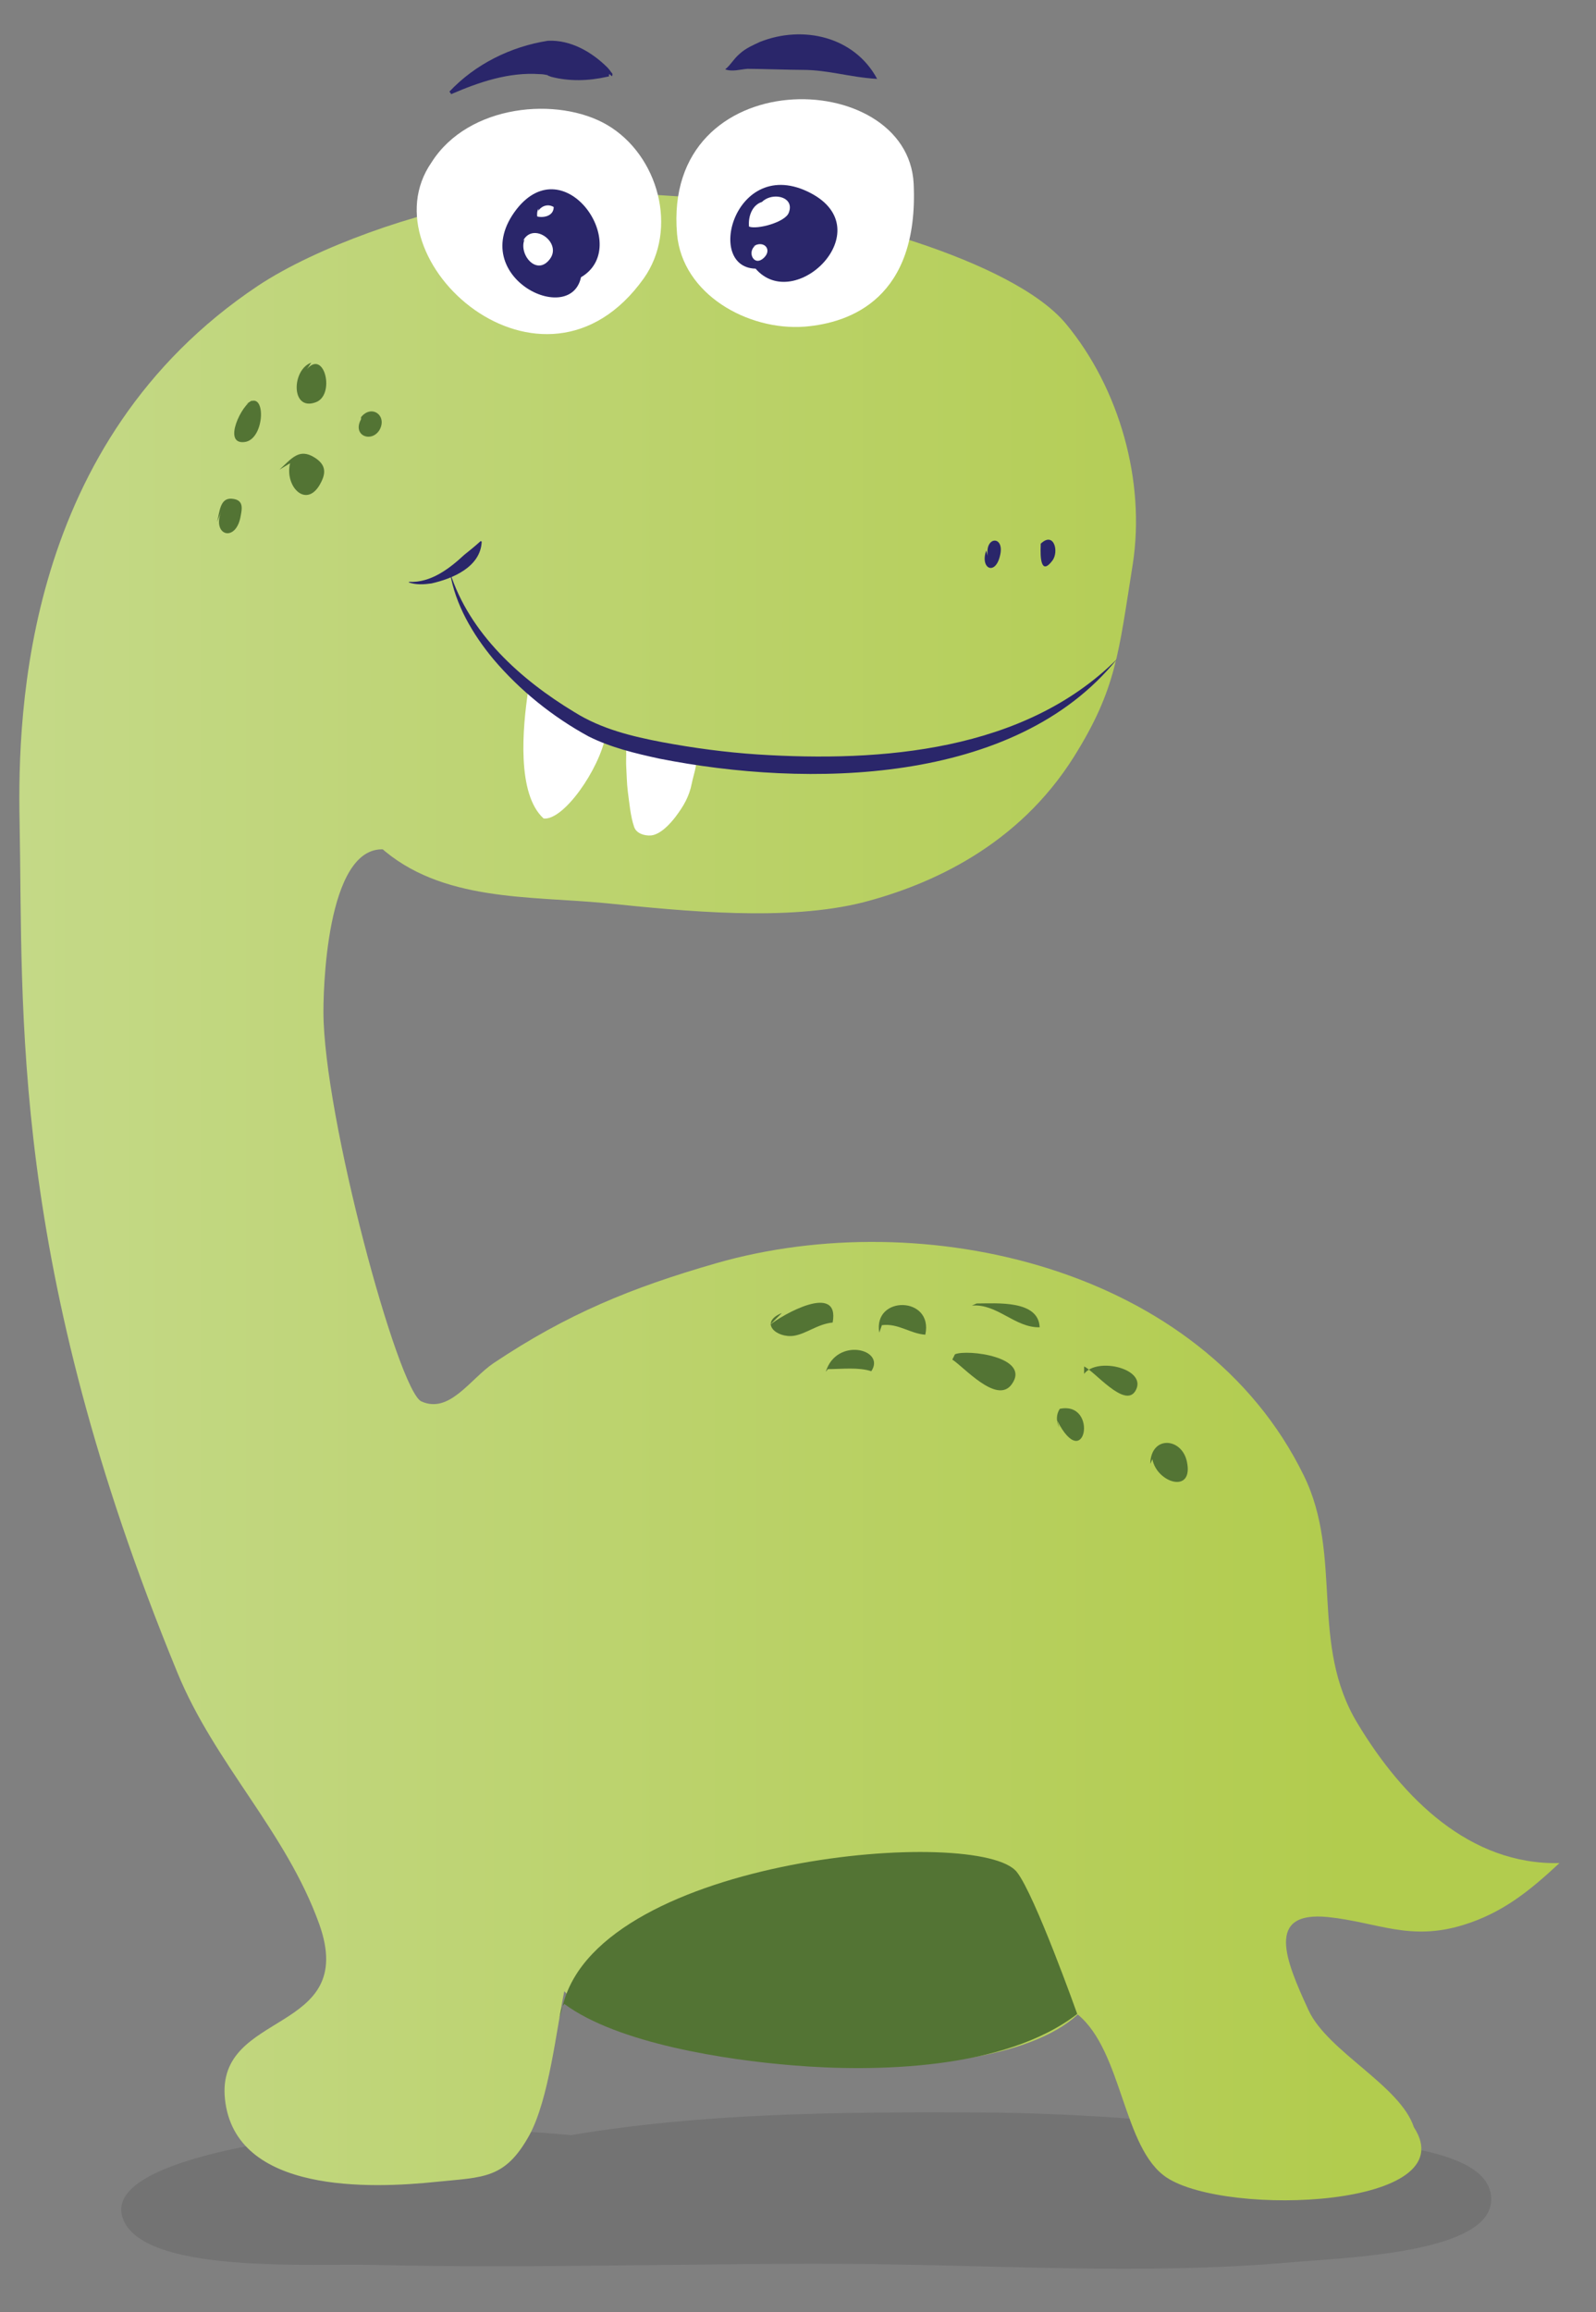 <?xml version="1.0" encoding="utf-8"?>
<!-- Generator: Adobe Illustrator 26.0.1, SVG Export Plug-In . SVG Version: 6.00 Build 0)  -->
<svg version="1.1" id="Izolovaný_režim" xmlns="http://www.w3.org/2000/svg" xmlns:xlink="http://www.w3.org/1999/xlink" x="0px"
	 y="0px" viewBox="0 0 301.5 436.7" style="enable-background:new 0 0 301.5 436.7;" xml:space="preserve">
<rect x="0" y="0" width="301.5" height="436.7" fill="#808080" stroke="none"/>
<style type="text/css">
	.st0{opacity:0.1;}
	.st1{fill:url(#SVGID_1_);}
	.st2{fill:#FFFFFF;}
	.st3{fill:#2A266A;}
	.st4{fill:#537434;}
</style>
<path class="st0" d="M108,403.3c-16.9-1.6-38.3-1.9-54.9,0.9c-9.5,1.6-34.7,6-29.5,15.7c5.2,9.6,35.7,7.6,47,7.9
	c29.2,0.7,58.7-0.3,87.9-0.2c28.4,0.1,57.5,2.2,85.5-0.3c10.2-0.9,37.6-1.7,37.7-11.8c0.2-10.7-26-10.8-36.5-12.1
	c-19.8-2.5-40.1-4.3-60.4-4.4c-27.2-0.1-52.3,0.1-77.6,4.4"/>
<g>
	<g>
		<linearGradient id="SVGID_1_" gradientUnits="userSpaceOnUse" x1="3.648" y1="226.047" x2="294.507" y2="226.047">
			<stop  offset="0" style="stop-color:#C4D987"/>
			<stop  offset="0.236" style="stop-color:#BFD578"/>
			<stop  offset="0.86" style="stop-color:#B2CC4E"/>
		</linearGradient>
		<path class="st1" d="M71.7,159.9c11.6,10.5,28.5,9.3,42.8,10.7c14.7,1.5,34.2,3.5,48.7-0.2c12.6-3.3,29.1-10.6,39.7-27.5
			c8-12.8,8.4-19.5,11.1-36.4c2.4-15.6-2.5-33.1-12.6-45.3c-10.1-12.2-44.3-21.1-61.4-23c-16.2-1.8-32.5-2.6-48.2-0.2
			c-12.7,2-31.8,8.5-43.1,16C4.7,83.4,3.3,134.2,3.7,155.1c0.7,36.2-2.1,83.2,29.8,160.8c7.1,17.3,20.5,30,26.8,47.5
			c7.5,21-19.6,16.1-17.8,33.1c1.9,17.9,27.6,16.9,40,15.6c8.9-0.9,12.9-0.5,17.5-8.8c3.7-6.8,5.1-19.9,6.6-27.2
			c12.5,14,79,21,97,4.4c8.5,7,8.5,25.3,16.8,30.8c11.4,7.5,56.6,5.7,46.7-9.5c-2.6-7.9-16.3-14.3-19.9-22.1
			c-4.4-9.5-8.2-18.8,3.7-17.6c9.4,1,15.4,4.6,25.5,1.5c7.5-2.3,12.6-6.5,18.2-11.7c-16.9,0.4-29.6-12.2-38.1-26.3
			c-9.2-15.1-2.7-31.6-10.2-46.9c-19.3-39.5-72-51.3-111-40.1c-16,4.6-28.2,9.6-42.1,18.9c-4.4,3-8.3,9.6-13.6,7.2
			c-4.4-2-18.5-54-18.5-73.6c0-7.3,1.3-34.6,13.6-30.2"/>
		<path class="st2" d="M81.5,30.7c7-11.1,24-12.5,33.2-7.1c9.7,5.7,13.5,19.7,6.9,29C102.6,79.2,68.8,49.1,81.5,30.7"/>
		<path class="st2" d="M172.6,34.7c1,21.6-11.9,26.3-20.6,27c-10.7,0.8-23.1-6.1-24.1-17.5C125.1,11.5,171.5,12.5,172.6,34.7"/>
		<path class="st3" d="M143.7,50.7c-11.1,1.2-5.1-21.9,9.5-14.2c13.2,7-3.1,22.9-10.5,14.2"/>
		<path class="st3" d="M109.9,51.4c-0.9,11.1-22.4,1.1-12.3-11.9c9.2-11.7,22,7.2,12.1,12.9"/>
		<g>
			<path class="st3" d="M77.3,109.9c4.1,0.2,7.6-2.5,10.4-5.1c1-0.8,2-1.6,3.1-2.6l0.2,0.1c-0.2,4.8-5.5,7-9.5,7.9
				c-1.4,0.2-2.9,0.3-4.3-0.2L77.3,109.9L77.3,109.9z"/>
		</g>
		<path class="st3" d="M186.3,104c-1.2,3.4,1.7,4.8,2.6,1c1-3.9-2.9-3.8-2.3,0"/>
		<path class="st3" d="M196.6,103c-0.1,2.2,0,5.8,2.2,2.9c1.3-1.7,0.3-5.6-2.2-3.2"/>
		<path class="st2" d="M114.4,139c-1.2,6.3-7.9,16-11.7,15.6c-5.1-4.6-4-17.1-2.9-24.3c2.6,2,5,4.3,7.8,5.3
			C108.9,136,111.3,138,114.4,139"/>
		<path class="st2" d="M118,140.1c0.5,1.4,0.2,3.2,0.3,4.7c0.1,1.6,0.1,3.1,0.3,4.7c0.3,2.2,0.5,4.7,1.2,6.7
			c0.4,1.2,1.9,1.7,3.2,1.6c1.8-0.2,3.6-2.2,4.6-3.5c1.5-2,2.6-3.8,3.1-6.4c0.3-1.5,1-3.3,0.8-4.7c-4.6-0.8-8.8-3.2-13.5-3.2"/>
		<g>
			<path class="st3" d="M211,124.5c-19.3,23.9-58.6,24.3-86.4,18.8c-4.6-1-9.2-2.1-13.4-4.2c-6.8-3.7-13-8.7-18-14.6
				c-3.9-4.7-7.2-10.3-8.2-16.4c3.7,11.6,13.4,20.3,23.5,26.4c5.1,3.2,10.9,4.6,16.7,5.7c5.9,1.1,11.9,1.9,17.9,2.3
				C166.6,144,193.5,141.9,211,124.5L211,124.5z"/>
		</g>
		<path class="st4" d="M47.7,75.6c-2,0.7-5.7,8.3-1.6,7.9c4.1-0.3,4.3-10.6,0.4-7.1"/>
		<path class="st4" d="M58.8,68.5c-3.7,1.3-3.9,9.2,0.8,7.5c3.8-1.3,1.7-10.1-1.6-6.3"/>
		<path class="st4" d="M54.8,87.5c-1.1,4.5,3.3,8.9,5.9,3.5c0.9-1.8,0.8-3.3-1.3-4.6c-2.9-1.8-4.3,0.2-6.6,2.3"/>
		<path class="st4" d="M68.2,79.2c-1.7,3.1,2,4.5,3.5,2c1.5-2.7-1.5-4.9-3.5-2.4"/>
		<path class="st4" d="M41.8,96.6c-1.8,4.5,2.6,5.9,3.6,1.2c0.3-1.6,0.8-3.4-1.6-3.6c-2.3-0.2-2.3,2.6-2.8,4.4"/>
		<g>
			<path class="st3" d="M84.9,17.3c4.9-5.2,11.6-8.5,18.6-9.6c4.3-0.2,8.3,2.1,11.3,5.1c0.2,0.2,0.5,0.6,0.7,0.9
				c0.1,0.1,0.2,0.2,0.2,0.3c0,0,0,0.3-0.1,0.4l-0.5-0.4c-0.1,0.1-0.1,0.3,0,0.4c0,0,0,0,0,0c0,0,0,0,0,0c-0.1,0-0.3,0.1-0.4,0.1
				c-3.5,0.8-7.2,0.9-10.6,0c-0.2-0.1-0.9-0.3-0.6-0.3c-0.5-0.1-1-0.2-1.6-0.2c-5.8-0.4-11.4,1.5-16.7,3.8
				C85.3,17.8,84.9,17.3,84.9,17.3L84.9,17.3z"/>
		</g>
		<g>
			<path class="st3" d="M137,13.1c1.1-0.9,1.6-2,2.8-3c1.1-1,2.5-1.6,3.8-2.2c8.1-3.2,17.8-1,22.1,7c-5.2-0.3-9.2-1.7-14.1-1.7
				c-2.3,0-8.2-0.2-10.4-0.2C139.9,13.1,138.3,13.6,137,13.1L137,13.1z"/>
		</g>
		<path class="st2" d="M99.1,45.2c-1.2,2.8,2.3,7.1,4.8,3.7c2.3-3.1-3.2-7.1-5.1-3.4"/>
		<path class="st2" d="M101.7,39.4c-0.2,0.4-0.3,1-0.2,1.5c1.4,0.3,3.1-0.2,3.1-1.8c-1-0.6-2.2-0.3-2.9,0.7"/>
		<path class="st2" d="M144.1,38.1c-2,0.5-2.8,2.8-2.6,4.7c1.5,0.6,6.8-0.8,7.5-2.6c1.4-3.5-4.4-4.2-5.7-1.1"/>
		<path class="st2" d="M142.8,46.3c-1.8,1.2-0.4,4.2,1.5,2.4c1.7-1.6-0.1-3.5-2.1-2.1"/>
		<path class="st4" d="M147.7,248c-4.4,1.8-1,4.8,2.3,4.3c2.4-0.4,4.4-2.2,7.3-2.5c1.4-7.7-9.7-1.4-11.9,0.5"/>
		<path class="st4" d="M166.6,250.3c3.1-0.4,5.3,1.6,8.2,1.8c1.6-7.3-9.9-7.5-8.7-0.4"/>
		<path class="st4" d="M156.4,258.6c2.6,0,5.8-0.4,8.2,0.4c2.8-4.2-6.6-6.5-8.6,0.1"/>
		<path class="st4" d="M184.5,246.2c3.7,0,11.7-0.7,11.9,4.5c-4.7,0.1-8-4.5-12.8-4.1"/>
		<path class="st4" d="M180.4,255.8c2.3-1,14.5,0.5,10.7,5.7c-2.8,3.8-9-3.3-11.2-4.7"/>
		<path class="st4" d="M204.8,258.1c2,0.9,7.7,8,9.7,4.6c2.4-4.1-7.2-6.5-9.7-3.2"/>
		<path class="st4" d="M199.7,268.3c5.3,10.4,7.9-3.7,0.5-2.2c-0.7,1.1-0.7,2.3-0.1,3.6"/>
		<path class="st4" d="M217.7,275.6c0.8,4.5,7.9,6.7,6.5,0.4c-1-4.5-6.8-4.9-6.9,0.5"/>
	</g>
	<path class="st4" d="M106.4,378.5c7.3-27.9,78.8-33.7,85.7-24.9c3.4,4.3,11.4,26.8,11.4,26.8c-13.7,10.6-38.4,11-53.8,9.7
		c-12.4-1-33-4.1-43.1-11.6c-0.7,0.9-0.7,1.6-0.9,2.7"/>
</g>
</svg>
